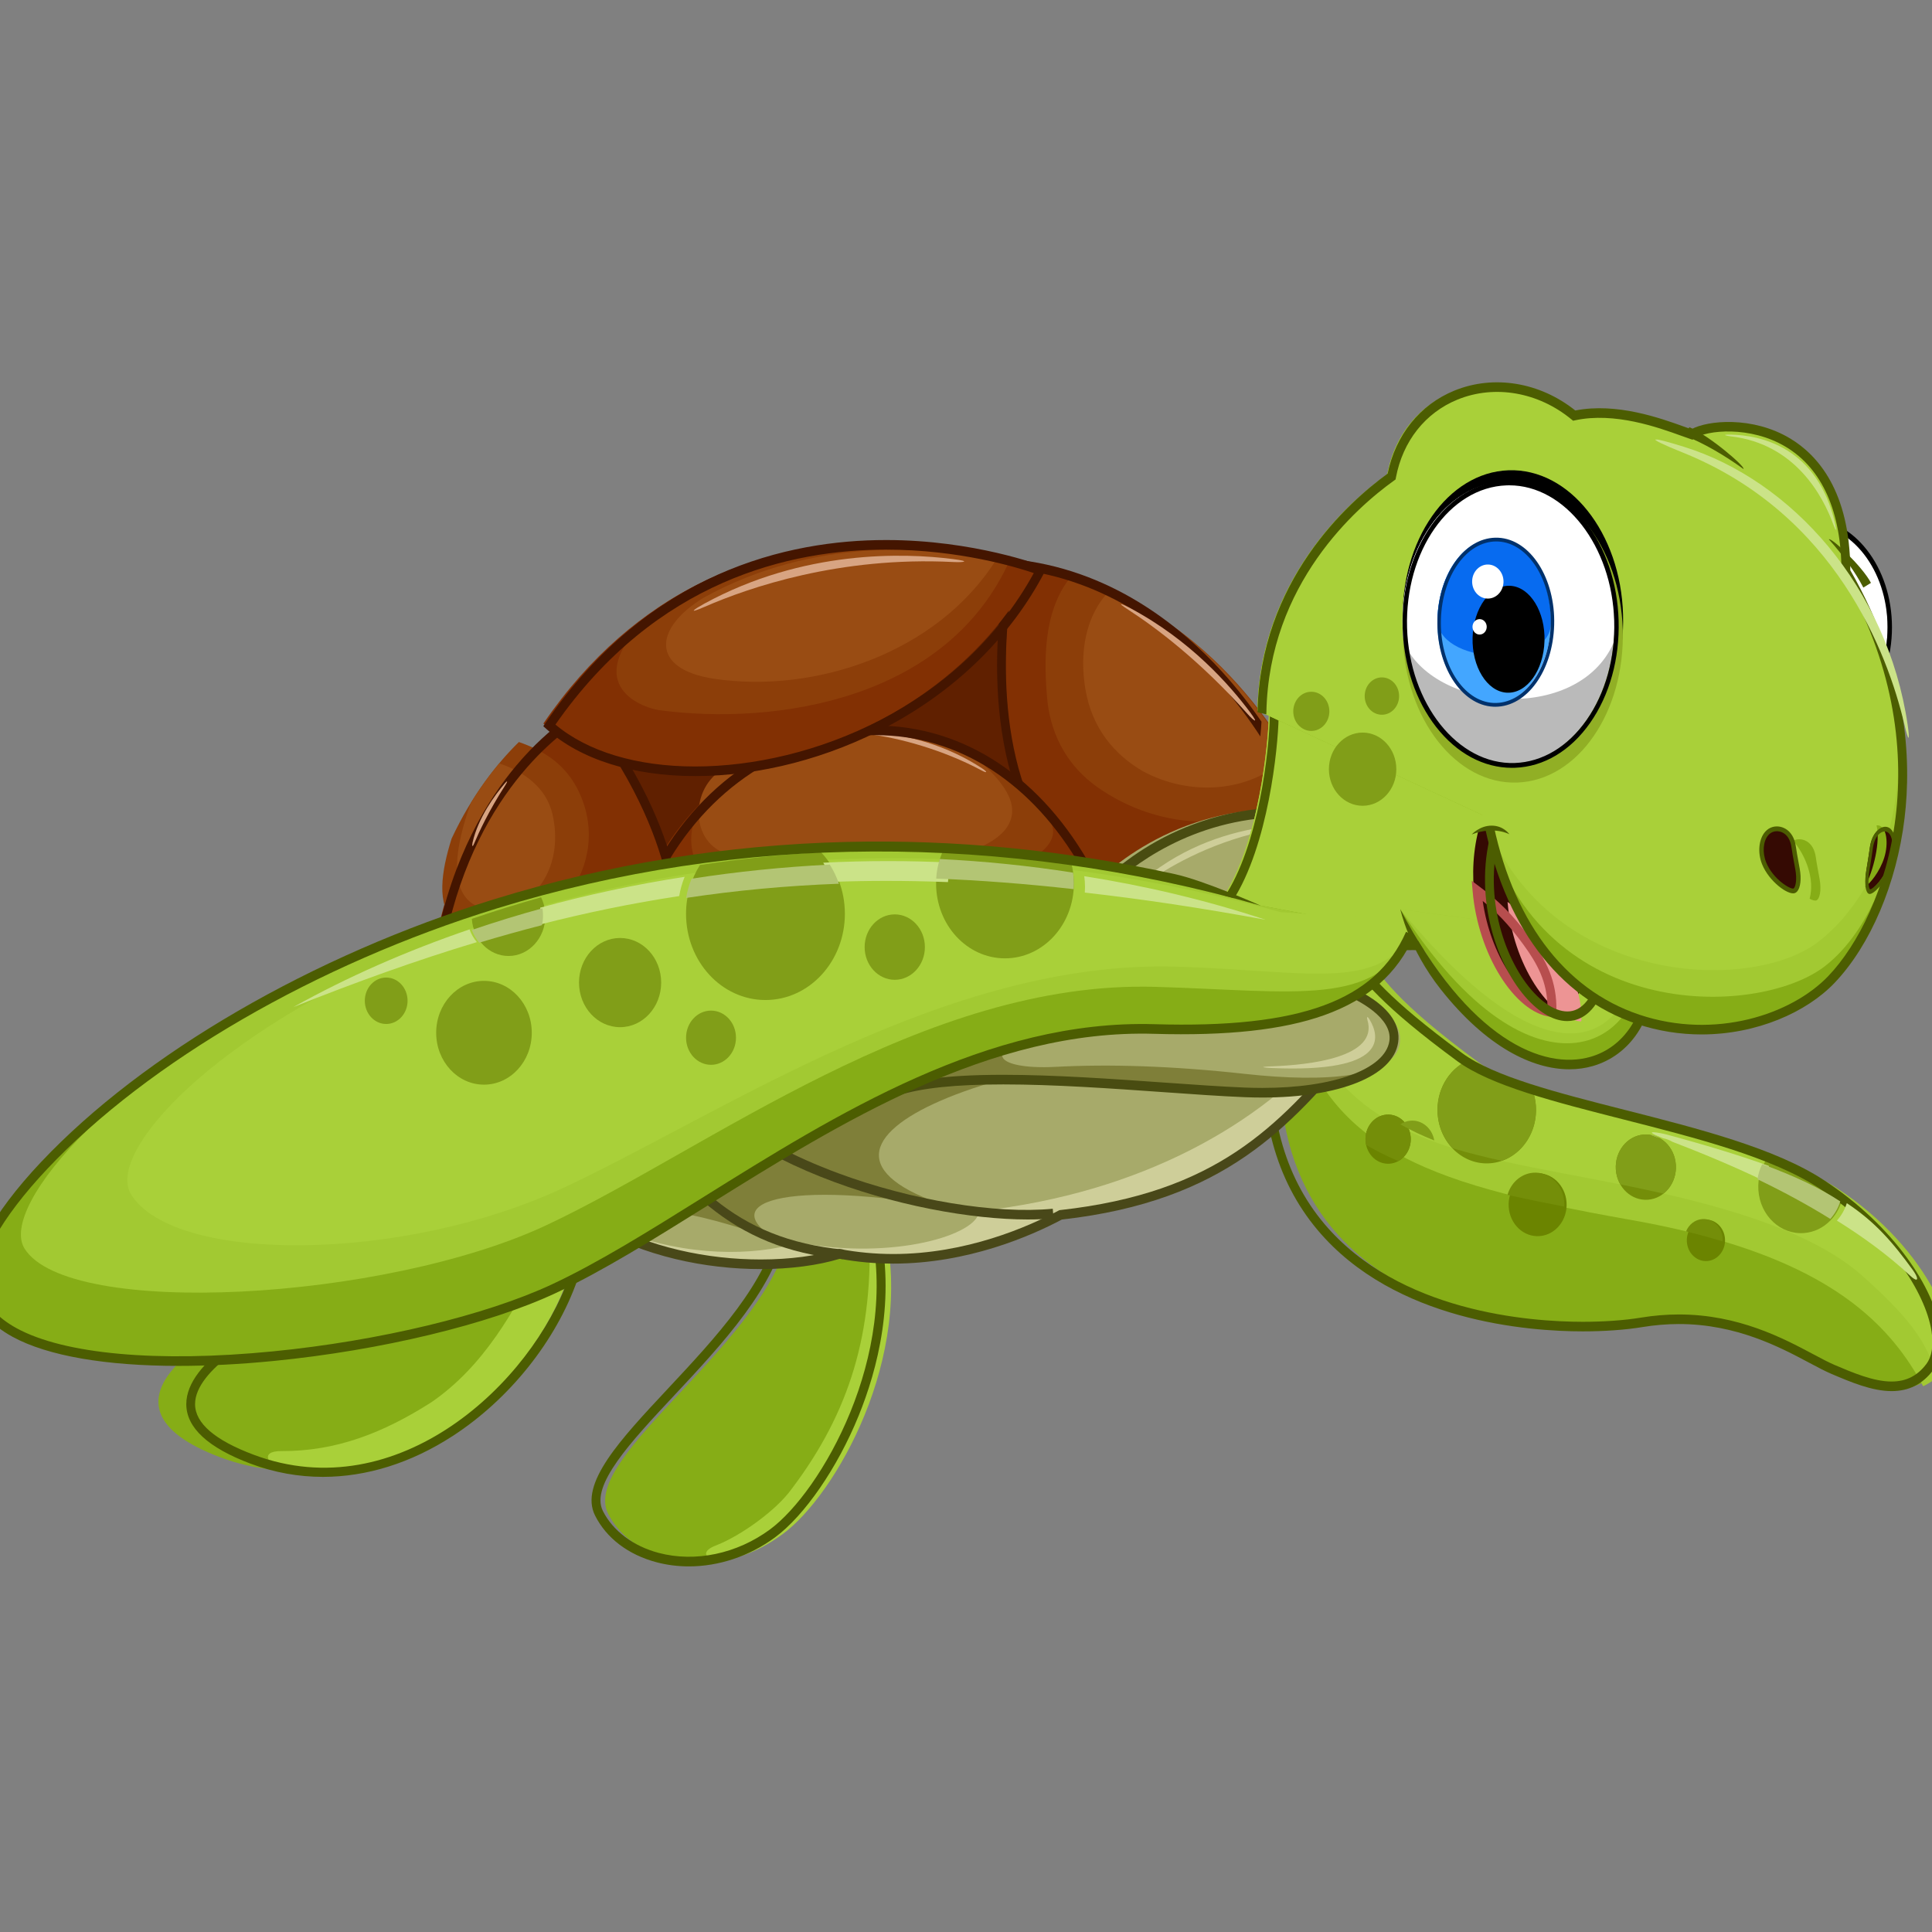 <svg width="100" height="100" version="1.1" viewBox="0 0 100 100" xmlns="http://www.w3.org/2000/svg">
 <rect x="0" y="0" width="100" height="100" fill="#808080" stroke="none"/>
 <defs>
  <clipPath id="clipPath468">
   <path d="m21316 11932c-9.1 0-1.9 80.4 11.3 169.7 264.4 1792 1515.1 3189.2 2917.1 3624.3 221.2 68.7 331.9 96.6 363.7 96.6 51.7 0-106.4-74.2-337.8-166.9-2007.7-804.3-2682.8-2637.2-2896.6-3533.9-33-138.7-50.5-189.8-57.7-189.8"/>
  </clipPath>
 </defs>
 <g transform="matrix(3.78 0 0 3.78 -.003 -1022.5)">
  <g transform="matrix(-.03 0 0 .03 13.647 275.3)">
   <g transform="matrix(.085 0 0 -.085 -1162.3 594.44)">
    <path d="m14803 5609.5c-1496.9 406.93-1900.9-557.2-1586.9-1365.5 0 0 1111.1 254.82 2706.9-112.03 0 0 376.8 1070.6-1120 1477.6" fill="#602000"/>
   </g>
   <g transform="matrix(.072 0 0 -.072 -1162.3 594.44)">
    <path d="m14443 5845.4c18.5-241.94 87.4-742.79 281.4-1043.2 332.2 83.5 657.6 145.95 975.6 189.49 599.7 699.88 322.1 1898.9 322.1 1898.9-816.7-77.51-1336.7-681.77-1579.1-1045.3" fill="#823003"/>
   </g>
   <g transform="matrix(.07 0 0 -.07 -1162.3 594.44)">
    <path d="m14608 5697.4c0.3-3.72 0.6-7.3 1-10.97 331.2-364.87 932-336.35 1347.3-35.73 172.2 124.58 286.9 311.48 315.6 545.08 26 268.57 28.4 588.45-143 808.25-1029.1-247.77-1520.9-1306.6-1520.9-1306.6" fill="#8c3e09"/>
   </g>
   <g transform="matrix(.069 0 0 -.069 -1162.3 594.44)">
    <path d="m14911 5934.3c262.8-253.57 664-267.44 966.8-103.01 189.4 110.66 335 284.58 378.7 537.54 43.6 248.58-2.6 497.14-156.9 652.82-638.6-261.32-1030.1-818.93-1188.6-1087.4" fill="#994c13"/>
   </g>
   <g transform="matrix(.072 0 0 -.072 -1162.3 594.44)">
    <path d="m16070 6934.8-23.6-2.28c-618.2-58.57-1065.1-419.46-1331.2-711.88-102.3-112.57-186-222.7-251.6-318.48 1.7-26.53 3.9-58.28 7.3-93.81 69.4 106.78 164.4 237.92 285.6 370.8 255.7 280.68 682.5 626.14 1270.3 690.06 31.3-156.95 177.8-1006.3-170.3-1630.4-50.2-90.15-108.5-171.93-175-244.98 29.2 4.27 58.3 8.4 87.2 12.05 50.4 61.79 95.5 128.9 136 201.34 394.9 708.38 173.5 1692.5 171.3 1702.3l-6 25.31" fill="#441500"/>
   </g>
   <g transform="matrix(.081 0 0 -.081 -1162.3 594.44)">
    <path d="m13864 4423.3c883.4 131.67 1702.3 100.7 2436.1-31.24-507 987.17-1801.1 1170.5-2436.1 31.24" fill="#823003"/>
   </g>
   <g transform="matrix(.08 0 0 -.08 -1162.3 594.44)">
    <path d="m16125 4939.4c-547.7 469.05-1352.8 474.24-1889.1-173.49-68.1-94.17-14.5-177.64 112.7-246.32 671.5 73.6 1303.5 55.24 1886.7-27.25 55.6 103.84 64.6 287.27-110.3 447.06" fill="#8c3e09"/>
   </g>
   <g transform="matrix(.08 0 0 -.08 -1162.3 594.44)">
    <path d="m16132 5011c-444.3 340.94-1034.5 393.03-1518.3 65.7-135.2-123.76-230.8-255.09-135.2-379.59 45.3-56.73 153.1-126.16 279.6-127.96 430.9 27.86 844.3 18.46 1237.4-20.48 249.4 0 304.3 312.79 136.5 462.33" fill="#994c13"/>
   </g>
   <g transform="matrix(.075 0 0 -.075 -1162.3 594.44)">
    <path d="m16270 5597.7c-220.8-1.31-481.9-81.66-686.3-216.9-32.6-21.48-29.5-30.04 3.3-12.37 237.4 127.72 510.3 200.52 682.9 220.41 30.3 3.5 27.7 9.04 0.1 8.86" fill="#d8a482"/>
   </g>
   <g transform="matrix(.081 0 0 -.081 -1162.3 594.44)">
    <path d="m15032 5224.5c-501.5 0-942.1-294.85-1225.1-814.22 21.3 3.38 42.4 6.52 63.4 9.47 274.5 479.51 690.4 750.72 1161.7 750.72 502.2 0 952.3-304.44 1205.5-780.7 21-3.64 41.9-7.44 62.8-11.34-257.6 514.76-734.5 846.07-1268.3 846.07" fill="#441500"/>
   </g>
   <g transform="matrix(.087 0 0 -.087 -1162.3 594.44)">
    <path d="m15530 4949.4c-295.2-379.97-400.9-702.29-438.4-870.61 436.7-76.71 841.1-192.07 1208.1-330.85-184.3 913.51-769.7 1201.5-769.7 1201.5" fill="#823003"/>
   </g>
   <g transform="matrix(.087 0 0 -.087 -1162.3 594.44)">
    <path d="m15866 4777.8c-122.5-42.4-232.5-107.5-303.5-238.43-99.5-188.98-73.3-380.24 17.5-525.43 217-52.13 424.7-113.54 622.6-181.94 97.6 89.83 70.5 266.57 16.4 438.91-108.3 231.35-239.8 395.61-353 506.89" fill="#8c3e09"/>
   </g>
   <g transform="matrix(.087 0 0 -.087 -1162.3 594.44)">
    <path d="m15969 4665.6c-126.8-41.94-246.3-125.06-279-265.1-58.1-249.16 67.1-455.61 241.4-493.43 171.1-36.4 368.6 47.17 186.1 551.71-48.6 79.24-99.1 147.84-148.5 206.82" fill="#994c13"/>
   </g>
   <g transform="matrix(.087 0 0 -.087 -1162.3 594.44)">
    <path d="m15516 4964.5-15.9 7.8-11.3-14.43c-299.9-386.13-406.1-711.21-443.4-881.53 15.6-2.49 31.2-5.27 46.7-8.15 36.9 163.42 139.5 475.74 420.3 842.2 92.2-53.16 570.5-362.83 736.7-1158.6 17.2-6.31 34.1-12.81 51.1-19.31-88.1 448.64-271.9 745.29-420.8 922.01-186.7 221.69-356.4 306.53-363.4 310.03" fill="#441500"/>
   </g>
   <g transform="matrix(.084 0 0 -.084 -1162.3 594.44)">
    <path d="m13626 5892.9c571.5-1085 2104.5-1355.6 2673.6-844.09-1018.7 1489.6-2673.6 844.09-2673.6 844.09" fill="#823003"/>
   </g>
   <g transform="matrix(.083 0 0 -.083 -1162.3 594.44)">
    <path d="m15867 5745c-760.3 511.06-1607 354.54-1936.1 263.57 342.9-766.69 1279.9-911.84 1929.5-825.24 146 26.41 439.2 178.62 6.6 561.67" fill="#8c3e09"/>
   </g>
   <g transform="matrix(.081 0 0 -.081 -1162.3 594.44)">
    <path d="m16000 5945c-622.8 344.1-1275.1 290.08-1647.8 213.06 330.8-524.16 1020.5-755.28 1590.3-669.67 357.7 53.74 340.7 284.09 57.5 456.61" fill="#994c13"/>
   </g>
   <g transform="matrix(.084 0 0 -.084 -1162.3 594.44)">
    <path d="m15475 4815.5c-632.7 0-1442.4 325.25-1840.4 1050.9 92.1 31.45 405.6 127.46 803.5 127.46 518.4 0 1248.7-165.6 1795.9-950.6-175.2-147.07-443.5-227.76-759-227.76zm-1036.9 1230.5c-481.7 0-843.7-138.98-847.3-140.36l-27-10.53 14.3-26.96c181.4-344.49 472.6-631.65 841.9-830.39 328.8-176.94 703.5-274.38 1055-274.38 337.6 0 624.3 90.65 807.4 255.24l17.6 15.78-13.6 19.82c-560.6 819.73-1314.5 991.78-1848.3 991.78" fill="#441500"/>
   </g>
   <g transform="matrix(.069 0 0 -.069 -1162.3 594.44)">
    <path d="m15232 5561.9c-710.8 105.24-1185.6-343.07-1038.7-704.82l2106.7 117.03s-367.4 484.06-1068 587.79" fill="#a7aa6a"/>
   </g>
   <g transform="matrix(.068 0 0 -.068 -1162.3 594.44)">
    <path d="m15028 5558.2c814.2-80.28 1272.5-565.65 1272.5-565.65-507.5 616.66-1272.5 565.65-1272.5 565.65" fill="#cece99"/>
   </g>
   <g transform="matrix(.069 0 0 -.069 -1162.3 594.44)">
    <path d="m14161 4872.2c-31.9 96.1-17.3 202.15 42.1 300.94 128.4 213.93 429.3 352.13 766.5 352.13 66.2 0 134.5-5.1 202.9-15.23 547.1-81 889.9-402.53 1003.6-525.85l-2015.1-111.99m1019.4 700.84c-71 10.54-142 15.83-210.8 15.83-362 0-674.5-145.98-815.6-380.98-74.7-124.42-88.6-259.83-39.2-381.4l8.1-20.04 2177.3 120.9-37 48.8c-15.3 20.09-381.5 493.07-1082.8 596.89" fill="#494c11"/>
   </g>
   <g transform="matrix(.064 0 0 -.064 -1162.3 594.44)">
    <path d="m15592 4998.5c-118.1-155.32-211.4-330.85-816.4-775.12-479.9-352.38-1906.1-468.39-2566.6-901.25-660.4-432.86-941.5-1065.1-765.5-1297.8 176-232.58 449.1-115.74 684.5-15.65 235.4 100.03 679.6 445.81 1357.5 334.03 677.9-111.73 2814.8-9.61 2645.8 2054.9 0 0-116.3 1156.5-539.3 600.86" fill="#86ad16"/>
   </g>
   <g transform="matrix(.063 0 0 -.063 -1162.3 594.44)">
    <path d="m15780 5058.9c-119.5-157.2-213.9-334.89-826.3-784.48-485.7-356.62-1929.1-474.19-2597.5-912.16-668.4-438.02-939.1-1104.5-774.7-1313.3 59.2-75.35 154.5-118.47 154.5-118.47 230.6 434.24 618.8 798.26 1427.5 1043.7 83.5 25.51 171.7 49.63 264.3 72.24 132.3 32.56 274.2 62.4 426.6 89.24 101.5 18 199.8 35.84 294.5 54.01 142.4 27.23 277.4 54.79 405.2 83.9 304 69.13 567.3 146.19 792.2 243.94 81.9 35.5 158.7 73.95 230.7 115.68 360.7 208.71 596.6 501.43 723.3 954.56 0 0-92.2 1033.4-520.3 471.09" fill="#a2c932"/>
   </g>
   <g transform="matrix(.063 0 0 -.063 -1162.3 594.44)">
    <path d="m15870 5087.6c-120.2-158.09-215.2-336.8-831-788.94-9.1-6.54-18.5-13.13-28.3-19.78-113.2-75.72-270.1-140.55-453.1-200.51-646.5-211.68-1616.7-360.1-2130.9-697.07-672.2-440.51-977.6-1148.1-779.1-1320.8 83.4 169.71 110.9 296.9 525.2 666.67 325.9 290.92 871 468.4 1447.4 599.66 103.8 23.59 208.5 45.77 313.3 66.78 294 58.9 570.6 106.23 825.6 162.73 124.7 27.38 244.2 57.22 357.6 91.53 79.9 24.09 156.9 50.47 230.7 79.92 86.7 34.53 168.8 73.2 246.7 117.35 270.4 153.79 487.3 374.63 638.2 719.09 0 0 68.2 1088.8-362.3 523.33" fill="#a9d039"/>
   </g>
   <g transform="matrix(.05 0 0 -.05 -1162.3 594.44)">
    <path d="m15604 4246.2c-29.6-19.36-58.6-39.01-87-59.01 27.5-189.82 172.3-341.26 356.4-356.13 214.8-17.41 402.2 157.68 418.2 391.01 8 116.76-28.3 225.88-93.5 308.27-223.3-81.68-426.4-174.31-594.1-284.14" fill="#819e18"/>
   </g>
   <g transform="matrix(.052 0 0 -.052 -1162.3 594.44)">
    <path d="m16138 3801.3c-92.4 7.41-172.9-67.91-179.8-168.15-6.9-100.37 62.5-187.74 154.8-195.22 92.4-7.48 173 67.77 179.8 168.14 6.9 100.31-62.4 187.68-154.8 195.23" fill="#6b8400"/>
   </g>
   <g transform="matrix(.052 0 0 -.052 -1162.3 594.44)">
    <path d="m16159 3806.1c-92.5 7.48-173.1-68.06-180.1-168.5-0.5-9.17-0.5-18.15 0.2-27.18 101.4 30.96 208.4 60.23 320.9 87.68-24.3 59.43-77.1 102.74-141 108" fill="#748e09"/>
   </g>
   <g transform="matrix(.057 0 0 -.057 -1162.3 594.44)">
    <path d="m16076 3838.9c-127.9 10.38-239.3-93.8-248.9-232.66-9.5-138.8 86.4-259.76 214.3-270.14 127.9-10.32 239.3 93.8 248.9 232.66 9.5 138.86-86.5 259.82-214.3 270.14" fill="#6b8400"/>
   </g>
   <g transform="matrix(.057 0 0 -.057 -1162.3 594.44)">
    <path d="m16095 3843.4c-128.2 10.45-239.6-93.85-249-232.81-1-12.95-1-25.64 0-38.21 159.4 30.49 310.6 61.36 453.7 93.97-27.2 96.15-106.5 168.96-204.7 177.05" fill="#748e09"/>
   </g>
   <g transform="matrix(.054 0 0 -.054 -1162.3 594.44)">
    <path d="m16055 4379.6c-140.1 11.34-262.1-102.8-272.5-254.87s94.6-284.52 234.6-295.87c140.1-11.34 262.1 102.73 272.6 254.87 10.4 152-94.7 284.52-234.7 295.87" fill="#748e09"/>
   </g>
   <g transform="matrix(.054 0 0 -.054 -1162.3 594.44)">
    <path d="m16055 4379.4c-140.1 11.41-262-102.73-272.4-254.73-6.8-99.08 35.3-189.68 104.2-244.05 121.1 27.51 243.2 53.39 365.4 77.9 20.9 36.56 34.3 79.19 37.4 125.15 10.7 152-94.6 284.45-234.6 295.73" fill="#819e18"/>
   </g>
   <g transform="matrix(.059 0 0 -.059 -1162.3 594.44)">
    <path d="m16060 4578.7-505.4-224.58c-14.4-38.5-23.5-80.3-26.5-124.12-15.7-227.98 141.8-426.55 351.6-443.53 210-16.98 392.7 154.02 408.4 382 12.3 180.27-83.6 342.19-228.1 410.23" fill="#748e09"/>
   </g>
   <g transform="matrix(.059 0 0 -.059 -1162.3 594.44)">
    <path d="m16060 4578.3-0.6 0.48-484.1-215.01-21.2-9.5c-14.5-38.57-23.6-80.3-26.7-124.25-13.3-194.56 99.5-367.83 263.5-424.76 133.4 29.3 261.2 61.23 382.6 97.94 64.2 67.92 106.8 160.6 114 265.41 12.3 179.73-83.2 341.65-227.5 409.69" fill="#819e18"/>
   </g>
   <g transform="matrix(.061 0 0 -.061 -1162.3 594.44)">
    <path d="m16137 4026c-93.4 7.56-174.6-68.45-181.6-169.78s63.1-189.6 156.4-197.15c93.3-7.56 174.6 68.51 181.5 169.78 7 101.34-63 189.6-156.3 197.15" fill="#6b8400"/>
   </g>
   <g transform="matrix(.061 0 0 -.061 -1162.3 594.44)">
    <path d="m16137 4026c-93.4 7.55-174.5-68.51-181.5-169.79-5.3-76.23 33.2-145.32 92.3-177.92 85.6 37.13 166 77.34 241.2 120.98 2.2 9.53 3.6 19.47 4.3 29.52 7 101.28-62.9 189.65-156.3 197.21" fill="#748e09"/>
   </g>
   <g transform="matrix(.06 0 0 -.06 -1162.3 594.44)">
    <path d="m16042 3896.7c90.5 36.1 176.4 76.52 257.9 122.67-22.7 15.77-49.2 25.58-77.9 27.92-87.5 7.01-164.5-58.88-180-150.59" fill="#819e18"/>
   </g>
   <g transform="matrix(.064 0 0 -.064 -1162.3 594.44)">
    <path d="m15824 3059.2c-531.9-631.11-1466.7-699.24-1844-699.24h-0.1c-151 0-298.3 10.55-415 29.82-90.6 14.9-181.6 22.47-270.7 22.47-424.9 0-745.3-170.55-957.3-283.4-59.1-31.41-110.1-58.63-153.3-77.01l-1.9-0.78c-129.2-54.88-275.7-117.15-403.7-117.15-103.2 0-184 40.41-246.9 123.56-40.8 53.83-53.8 135.54-37.9 236.19 43.3 274.12 307.4 695.09 799.6 1017.7 339.5 222.49 879.5 359.91 1401.9 492.86 484.8 123.39 942.7 239.89 1180.4 414.41 544.2 399.66 679.5 584.45 788.3 732.91 13.3 18.17 26.2 35.78 39.4 53.06 70.4 92.53 134.1 139.46 189.5 139.46 183.6 0 276.7-523.72 296.9-724.8 45.9-560.44-77-1018-365.2-1360m68.3 2153.4c-76.1 0-154-53.78-238.2-164.31-13.4-17.67-26.5-35.55-40.1-54.11-106.1-144.81-238.1-324.96-774.3-718.78-228-167.45-680.5-282.62-1159.4-404.47-527.1-134.1-1072.2-272.85-1420-500.92-509.4-333.75-783.5-775.21-829.3-1064.7-19.1-120.86-1.4-221.61 51.4-291.29 75.6-99.99 172.3-148.57 295.6-148.57 139.9 0 292.3 64.76 426.7 121.9l1.8 0.78c45.7 19.37 97.9 47.15 158.2 79.22 206.7 110.09 519.2 276.5 929.5 276.5 85.9 0 173.8-7.35 261.2-21.76 119.8-19.76 270.5-30.58 424.5-30.58h0.1c385.7 0 1341.7 70.33 1890.5 721.49 300.7 356.82 429.1 832.01 381.5 1413-8.1 80.49-86.9 786.58-359.7 786.58" fill="#4c5d01"/>
   </g>
   <g transform="matrix(.083 0 0 -.083 -1162.3 594.44)">
    <path d="m15135 2342.4h-504.5c-168.1-717.22 271.8-1477.6 558.6-1688.8 354.3-260.83 810.7-168.54 950.8 110.84 160.2 319.25-902.8 952.01-1004.9 1577.9" fill="#86ad16"/>
   </g>
   <g transform="matrix(.08 0 0 -.08 -1162.3 594.44)">
    <path d="m16126 613.46c-138.7 54.747-340.4 198.43-428.6 321.6-328.8 435.15-469.5 889.53-441.3 1493.5h-87.3c-174.3-743.6 281.7-1532 579.1-1750.9 324-238.57 552.5-127.36 378.1-64.231" fill="#a9d039"/>
   </g>
   <g transform="matrix(.083 0 0 -.083 -1162.3 594.44)">
    <path d="m15812 1451c-260.3 278.3-555.4 593.69-605.9 903.4l-48.1-9.22c53.3-326.4 354.2-648.07 619.8-931.91 237.3-253.63 461.4-493.21 390.9-633.72-55.1-109.74-167.1-193.91-307.5-230.87-201-53.012-429.6-4.782-611.3 128.95-280 206.12-715.8 959.87-550.3 1665.6l-47.3 13.06c-96.4-411.39 6.8-800.57 110.4-1054.7 116.5-285.81 297-547.97 459.9-667.87 141.2-103.93 309.2-159.12 473.2-159.12 60 0 119.5 7.385 176.9 22.496 156 41.146 276.3 132.44 338.9 257.08 88 175.6-138 417.1-399.6 696.76" fill="#4c5d01"/>
   </g>
   <g transform="matrix(.086 0 0 -.086 -1162.3 594.44)">
    <path d="m15628 3033.6c36.4 66.72-1114.1 269.93-1114.1 269.93l-129.9-79.33c-278.1 47.74-774.9 106.92-1385.1 66.47-951.9-63.09-1364.4-44.97-1364.4-44.97 365.2-428.69 693.8-820.48 1566.7-917.23 220-117.42 668.9-302.95 1175.8-207.41 474.5-148.26 1622.9-51.85 1922.7 947.34l-672.9-37.02c0.4 0.65 0.8 1.6 1.2 2.22" fill="#cece99"/>
   </g>
   <g transform="matrix(.086 0 0 -.086 -1162.3 594.44)">
    <path d="m15628 3033.6c36.4 66.72-1114.1 269.93-1114.1 269.93l-129.9-79.33c-278.1 47.74-774.9 106.92-1385.1 66.47-951.9-63.09-1258.9-47.11-1258.9-47.11 365.1-428.69 995.4-803.07 1868.1-899.85 4.2-125.2 452.5-262.64 959.4-167.09 474.4-148.3 1432.2 4.57 1732.2 891.78l-672.9-37.02c0.4 0.65 0.8 1.6 1.2 2.22" fill="#a7aa6a"/>
   </g>
   <g transform="matrix(.086 0 0 -.086 -1162.3 594.44)">
    <path d="m15628 3033.6c36.4 66.72-1114.1 269.93-1114.1 269.93l-129.9-79.33c-278.1 47.74-774.9 106.92-1385.1 66.47-951.9-63.09-1039.8-46.16-1039.8-46.16 1574.9-27.06 2873.8-559.62 1768.5-889.51 914.3 167.58 1323.5 33.03 914.3-185.67 331.2 139.33 928.7 281.71 844.7 92.83 334.5 137.07 653.9 405.3 813.1 806.24l-672.9-37.02c0.4 0.65 0.8 1.6 1.2 2.22" fill="#7f7f39"/>
   </g>
   <g transform="matrix(.086 0 0 -.086 -1162.3 594.44)">
    <path d="m14766 2087c-152.8 0-298.7 19.27-410.9 54.33l-5.2 1.65-5.3-0.99c-91.5-17.26-186.2-26.02-281.3-26.02-387.4 0-716.2 144.56-877.8 230.75l-3.8 2.01-4.2 0.5c-832.7 92.27-1155.9 446.94-1510.9 862.97 27.7-0.49 65.9-0.95 115.3-0.95 218.3 0 602.4 8.27 1192.8 47.39 133.8 8.88 270 13.4 404.9 13.4 420.9 0 761.1-43.24 972.3-79.49l8.1-1.39 129.6 79.16c476.4-84.38 998.7-195.19 1079.7-243.94l-15.2-28.9 679.9 37.41c-229-698-905-947.89-1468-947.89zm268 1130.5c-271.3 56.19-542.3 104.15-545 104.61l-8.1 1.43-129.7-79.16c-213.5 36.21-553 78.71-971.6 78.71-135.8 0-273-4.56-407.8-13.52-589.2-39.01-972.2-47.27-1189.9-47.27-113.6 0-168.8 2.39-169.3 2.39l-56.8 2.5 45.5-53.39c357.9-420.18 696-817.06 1567.2-914.84 166.6-88.33 500.9-233.95 894.8-233.95 96 0 191.5 8.67 284 25.72 115.6-35.3 264-54.7 418.7-54.7 588.9 0 1298.5 267.53 1523.7 1018.4l10.6 35.22-685.5-37.73c-14.7 22.44-79.7 61.86-580.8 165.6" fill="#494819"/>
   </g>
   <g transform="matrix(.081 0 0 -.081 -1162.3 594.44)">
    <path d="m15241 2701.6c-411.5-152.45-885.7-230.89-1208.2-199.9l-4.4-54.1c44.3-4.25 92.9-6.39 145.2-6.39 629.2 0 1784.4 310.9 2126.8 1005l-44.1 25.69c-153.4-311.12-514-584.68-1015.3-770.31" fill="#494819"/>
   </g>
   <g transform="matrix(.082 0 0 -.082 -1162.3 594.44)">
    <path d="m15026 2243.7 4.3-53.21c629 60.01 923 412.92 1269.7 905.02l-39.1 32.42c-349.6-496.32-624.5-825.95-1234.9-884.23" fill="#494819"/>
   </g>
   <g transform="matrix(.074 0 0 -.074 -1162.3 594.44)">
    <path d="m14618 3944.4c-915.1-14.7-1054.5 149.09-1054.5 149.09s-354.5-123.41-322.7-330.69c31.8-207.27 411.5-331.59 918.1-310.88 603.9 24.68 1681.8 157.93 2140.9 9.88 0 0-766.7 497.3-1681.8 482.6" fill="#7f7f39"/>
   </g>
   <g transform="matrix(.072 0 0 -.072 -1162.3 594.44)">
    <path d="m15701 3968.4c-215.2 50.29-452.7 82.96-700.8 78.99-939-15.08-1082 152.99-1082 152.99s-363.8-126.64-331.2-339.33c32.7-212.68 461.9-248.97 979.4-191.97 467.6 51.47 864.8 62.74 1203.2 44.81 391.1-20.62 530.5 114.55-68.6 254.51" fill="#a7aa6a"/>
   </g>
   <g transform="matrix(.075 0 0 -.075 -1162.3 594.44)">
    <path d="m15456 3517c-310.1 0-663.2-24.98-974.8-47-181.1-12.82-352.1-24.89-494.9-30.74-35.6-1.41-71.2-2.17-105.8-2.17-436.6 0-747.5 114.47-773.6 284.9-21.6 140.35 188 251.29 286.7 288.95 53.5-41.34 272.7-156.23 1047.6-143.69 13 0.23 26 0.33 39 0.33 621.2 0 1172.8-239.55 1439.2-377.69-124.2 18.2-277.7 27.11-463.4 27.11zm-1015.6 408.75c-866.5-14.09-1020.7 137.05-1021.6 137.9l-11.6 13.72-16.4-5.7c-15.2-5.28-372-132.24-337.1-359.3 31.1-202.77 355.6-333.79 826.8-333.79 35.2 0 71.5 0.76 107.8 2.22 143.5 5.85 314.9 18.01 496.4 30.83 310.8 21.97 663 46.86 971.3 46.86 290.3 0 499.1-21.82 638.4-66.75l205.7-66.34-184.2 119.52c-7.5 4.9-774.7 495.4-1675.5 480.83" fill="#494c11"/>
   </g>
   <g transform="matrix(.097 0 0 -.097 -1162.3 594.44)">
    <path d="m15489 1581.3c-346.7 132.21-775.7 236.54-1095.1 430.44l-285.6-231.25c193.9-554.14 858.4-1111.2 1525.1-861.69 666.8 249.45 8.5 604.14-144.4 662.5" fill="#86ad16"/>
   </g>
   <g transform="matrix(.092 0 0 -.092 -1162.3 594.44)">
    <path d="m16180 1000.4c-266.7-1.528-502.3 88.65-742.9 242.66-256.7 176.53-412.1 450.42-547.7 725.61l-131.2-106.19c186-531.58 786-1065.7 1422.1-949.39 57.6 10.512 120.1 87.997-0.3 87.307" fill="#a9d039"/>
   </g>
   <g transform="matrix(.094 0 0 -.094 -1162.3 594.44)">
    <path d="m15838 1638.1c-108.5 41.38-222.3 79.26-342.9 119.41-269.4 89.68-548.1 182.38-773 318.93l-20.8-40.45c228.9-138.98 509.7-232.43 781.4-322.82 120-40 233.5-77.72 341.2-118.77 115.7-44.15 433.3-218.02 432.9-387.74-0.3-92.29-96.2-174.95-285.2-245.66-699.5-261.72-1349.8 346.54-1531.8 867.06l-40-16.43c103.9-296.9 330.8-580.99 607.2-760.09 202.3-131.06 417.5-197.77 629.1-197.77 118.6 0 236.1 21.029 349.4 63.422 208 77.801 313.6 175.18 313.9 289.36 0.6 212-363.8 394.35-461.4 431.55" fill="#4c5d01"/>
   </g>
   <g transform="matrix(.065 0 0 -.065 -1162.3 594.44)">
    <path d="m15062 8233.5-1908.4-1325c-266.6-1252 572.8-2308.4 1128.4-2082.8 423.5 171.96 633.4 159.2 948.9 146.49 98.2-3.96 206.8-7.98 335.4-6.35 540.7 6.84 734.2 325.61 734.2 325.61-266.3 390.24-327.7 1119.8-330.9 1291.4-15.6 816.89-524.1 1376.1-907.6 1650.6" fill="#a1c12f"/>
   </g>
   <g transform="matrix(.065 0 0 -.065 -1162.3 594.44)">
    <path d="m15062 8233.5-1908.4-1325c-266.6-1252 572.8-2308.4 1128.4-2082.8 423.5 171.96 633.4 159.2 948.9 146.49 98.2-3.96 206.8-7.98 335.4-6.35 540.7 6.84 734.2 325.61 734.2 325.61-266.3 390.24-327.7 1119.8-330.9 1291.4-15.6 816.89-524.1 1376.1-907.6 1650.6" fill="#a9d039"/>
   </g>
   <g transform="matrix(.065 0 0 -.065 -1162.3 594.44)">
    <path d="m15963 6568.3c-17.6 929.71-648.8 1480.5-919.4 1674.2l-34-56.15c262.4-187.82 874.4-721.62 891.5-1619.4 4.1-213.64 72.3-899.55 322.6-1287-50.4-65.16-253.4-286.45-694.4-292.03-136.2-1.68-251.7 2.98-353.4 7.15-301.3 12.3-519.1 21.13-938.3-149.07-180.7-73.4-402.8-2.66-609.3 194.09-359.4 342.19-645.8 1045.4-475.5 1844.8l-60.4 15.12c-175.9-826.48 121.8-1555.1 495-1910.5 164.7-156.88 340.6-239.16 502.7-239.16 58.5 0.05 115.3 10.77 169.2 32.66 407.6 165.49 609.2 157.26 914.3 144.85 102.4-4.22 218.5-8.88 356.4-7.15 549.7 6.93 749.8 326.38 758.1 340.03l11.9 19.55-12.9 18.91c-251.9 369.11-320.1 1057.1-324.1 1269" fill="#4c5d01"/>
   </g>
   <g transform="matrix(.069 0 0 -.069 -1162.3 594.44)">
    <path d="m15285 4947.4c150.6-123.48 295.8-156.03 324.4-161.4 282.6 74.87 513.6 210.36 690.3 404.61-342.3-48.66-693-118.4-1051.1-211.68 11.9-10.78 24-21.41 36.4-31.53" fill="#91af25"/>
   </g>
   <g transform="matrix(.1 0 0 -.1 -1162.3 594.44)">
    <path d="m10421 3410.9-685.01-130c148.5-337.1 526.71-453.11 1167.6-434.26 1059.6 31.22 2004.4-840.81 2740.1-1185.2 735.7-344.4 2517.4-527.62 2632.2 0 114.7 527.59-2385 2736.2-5854.9 1749.4" fill="#86ad16"/>
   </g>
   <g transform="matrix(.1 0 0 -.1 -1162.3 594.44)">
    <path d="m10421 3411-685.04-130.01c148.49-337.1 519.94-260.71 1160.8-241.83 1059.7 31.22 2046.7-744.12 2782.4-1088.5s2181.5-426.51 2380.7-105.91c240 386.32-2169 2553-5638.9 1566.3" fill="#a2c932"/>
   </g>
   <g transform="matrix(.097 0 0 -.097 -1162.3 594.44)">
    <path d="m10646 3484.6-645.1-43.66c151.7-344.34 481.1-232.02 1135.9-212.73 1082.4 31.89 2131.5-688.54 2883-1040.4 751.5-351.8 1831.7-359.12 2035.1-31.6 245.2 394.62-2061.9 2250.5-5408.9 1328.4" fill="#a9d039"/>
   </g>
   <g transform="matrix(.073 0 0 -.073 -1162.3 594.44)">
    <path d="m15465 4970.8c-17.2-50.42-26.4-104.89-26.4-161.57 0-258.49 192.8-467.71 430.8-467.71 237.8 0 430.7 209.22 430.7 467.71 0 85.96-21.4 166.55-58.7 235.8-253.4-12.67-512.3-36.96-776.4-74.23" fill="#819e18"/>
   </g>
   <g transform="matrix(.08 0 0 -.08 -1162.3 594.44)">
    <path d="m15530 4566.6c-83.8-89.09-135.7-213.3-135.7-350.79 0-271.71 202.9-491.97 453.1-491.97s453.1 220.26 453.1 491.97c0 103.44-29.5 199.51-79.6 278.64-223.2 33.88-453.7 58.61-690.9 72.15" fill="#819e18"/>
   </g>
   <g transform="matrix(.075 0 0 -.075 -1162.3 594.44)">
    <path d="m16117 4493.3c-101.3 0-183.4-89.17-183.4-199.08 0-109.92 82.1-199.08 183.4-199.08 101.2 0 183.3 89.16 183.3 199.08 0 109.91-82.1 199.08-183.3 199.08" fill="#819e18"/>
   </g>
   <g transform="matrix(.083 0 0 -.083 -1162.3 594.44)">
    <path d="m16074 3930.4c-124.7 0-225.9-109.78-225.9-245.22 0-135.48 101.2-245.3 225.9-245.3 124.8 0 225.9 109.82 225.9 245.3 0 135.44-101.1 245.22-225.9 245.22" fill="#819e18"/>
   </g>
   <g transform="matrix(.08 0 0 -.08 -1162.3 594.44)">
    <path d="m16158 3663.4c-78.7 0-142.4-69.23-142.4-154.6 0-85.42 63.7-154.65 142.4-154.65s142.4 69.23 142.4 154.65c0 85.37-63.7 154.6-142.4 154.6" fill="#819e18"/>
   </g>
   <g transform="matrix(.087 0 0 -.087 -1162.3 594.44)">
    <path d="m16049 3524.7c-138.5 0-250.7-121.93-250.7-272.25 0-150.4 112.2-272.29 250.7-272.29 138.6 0 250.8 121.89 250.8 272.29 0 150.32-112.2 272.25-250.8 272.25" fill="#819e18"/>
   </g>
   <g transform="matrix(.086 0 0 -.086 -1162.3 594.44)">
    <path d="m15910 3909.8c0-117.11 87.4-212.06 195.3-212.06 103.3 0 187.8 86.95 194.8 197.04-119 40.87-241.5 79.16-367.4 114.32-14.6-29.71-22.7-63.39-22.7-99.3" fill="#819e18"/>
   </g>
   <g transform="matrix(.089 0 0 -.089 -1162.3 594.44)">
    <path d="m16190 3462.5c-60.6 0-109.7-53.27-109.7-119.02 0-65.74 49.1-119.09 109.7-119.09 60.5 0 109.6 53.35 109.6 119.09 0 65.75-49.1 119.02-109.6 119.02" fill="#819e18"/>
   </g>
   <g transform="matrix(.1 0 0 -.1 -1162.3 594.44)">
    <path d="m15984 2239.8c-467.3 495.17-1239.8 943.32-2066.6 1198.9-519.5 160.59-1061.4 248.74-1610.4 262-495.6 12-997.8-37.39-1498-147.02-133.9-29.31-390.7-143.44-390.7-143.44 1173.1 333.62 2379.3 328.83 3488-13.85 820.6-253.59 1586.7-697.74 2049.4-1188 212.7-225.38 324.9-427.95 300.2-541.83-16.1-73.91-70-136.41-160.2-185.66-217.6-118.81-644-157.25-1169.8-105.52-484.3 47.65-972.7 165.08-1274.5 306.35-211.8 99.14-442.5 243.21-686.8 395.71-610.8 381.39-1303.3 813.63-2061.9 791.27-666.3-19.66-1009.9 106.51-1148.7 421.72l-36.53-18.95c75.79-172.14 210.25-290.55 411.05-361.98 187.8-66.86 441.5-94.61 775.3-84.76 747.4 22.18 1434.4-406.94 2040.6-785.43 245.3-153.14 477-297.81 691-397.98 305.5-143 798.5-261.66 1286.9-309.75 153.5-15.09 298.8-22.53 433.4-22.53 332.4 0 598.6 45.42 758.2 132.55 101.4 55.38 162.4 127.66 181.4 214.86 28.5 130.96-85 343.59-311.3 583.4" fill="#4c5d01"/>
   </g>
   <g transform="matrix(.091 0 0 -.091 -1162.3 594.44)">
    <path d="m16300 3238.2c-316.6 126.53-620.3 235.67-920.8 325.89 15.7 18.41 28.3 40 36.9 63.77 315.6-107.62 612.7-238.5 883.9-389.66m-1235.6 413.71c-231.7 59.46-463.5 107.38-700 143.08-5.7 33.75-14.9 66.14-27.3 96.67 247.7-38.46 490.2-90.46 724.7-154.89-1.9-11.69-2.9-23.73-2.9-36.04 0-16.82 1.9-33.21 5.5-48.82m-3641.6 24.23c296.9 98.03 601.9 170.27 909.9 218.66-2.4-17.7-3.7-35.81-3.7-54.18 0-9.48 0.3-18.88 1-28.16-285.2-31.96-586.3-77.21-907.2-136.32m1593.5 189.03c-2 33.99-8.3 66.73-18.1 97.64 106.1 5.19 212.3 7.76 318.1 7.76 109 0 217.7-2.72 325.8-8.05-18.8-29.6-34.3-61.88-45.9-96.19-89.2 3.27-179.5 4.9-271.2 4.9-101.1 0-204-1.99-308.7-6.06" fill="#cbe388"/>
   </g>
   <g transform="matrix(.073 0 0 -.073 -1162.3 594.44)">
    <path d="m15440 4774.2c-0.8 11.62-1.2 23.39-1.2 35.26 0 23 1.6 45.68 4.6 67.85 276.6 43.47 555 71.54 833.4 85.16 12.3-38.7 20.2-79.71 22.7-122.27-274.7-10.61-560.1-32.44-859.5-66" fill="#b3c574"/>
   </g>
   <g transform="matrix(.08 0 0 -.08 -1162.3 594.44)">
    <path d="m16300 4306.3c-282.7 42.62-571.3 69.9-871.7 80.96 13.2 38.93 30.8 75.56 52.1 109.16 266.2-13.13 529.9-40.26 788.6-80.41 14.1-34.65 24.6-71.41 31-109.71" fill="#b3c574"/>
   </g>
   <g transform="matrix(.086 0 0 -.086 -1162.3 594.44)">
    <path d="m16261 3768.4c-111.3 33.42-221.9 64.39-332.8 92.85-3.9 16.5-5.9 33.83-5.9 51.61 0 13.02 1.1 25.75 3.1 38.11 127.2-34.94 252.3-73.42 374.6-115.14-9-25.14-22.3-47.97-39-67.43" fill="#b3c574"/>
   </g>
   <g transform="matrix(.051 0 0 -.051 -1162.3 594.44)">
    <path d="m15558 10142c-410.1 0-742.5-427.2-742.5-954.2 0-526.99 332.4-954.24 742.5-954.24s742.5 427.25 742.5 954.24c0 527-332.4 954.2-742.5 954.2" fill="#fff"/>
   </g>
   <g transform="matrix(.051 0 0 -.051 -1162.3 594.44)">
    <path d="m15538 8248.8c-397.9 0-721.7 416.07-721.7 927.51s323.8 927.51 721.7 927.51c398 0 721.8-416.07 721.8-927.51s-323.8-927.51-721.8-927.51m0 1906.1c-419.8 0-761.4-439.02-761.4-978.61 0-539.61 341.6-978.61 761.4-978.61 419.9 0 761.5 439 761.5 978.61 0 539.59-341.6 978.61-761.5 978.61"/>
   </g>
   <g transform="matrix(.06 0 0 -.06 -1162.3 594.44)">
    <path d="m16300 5655.2-1894.4-499.6c-3-799.28 1024.8-1159.7 1894.4 499.6" fill="#86ad16"/>
   </g>
   <g transform="matrix(.06 0 0 -.06 -1162.3 594.44)">
    <path d="m16300 5655.2-1827.6-245.88c-100.3-781.83 801.9-1351.6 1827.6 245.88" fill="#a2c932"/>
   </g>
   <g transform="matrix(.06 0 0 -.06 -1162.3 594.44)">
    <path d="m16300 5655.2-1827.6-245.88c58.1-741.66 641.3-1196.8 1827.6 245.88" fill="#a9d039"/>
   </g>
   <g transform="matrix(.06 0 0 -.06 -1162.3 594.44)">
    <path d="m14853 4533c-252.6 73.14-415.1 317.49-414.1 622.51l-66.8 0.23c-1.3-338.98 180.7-611.03 463.7-692.89 55.3-16.04 115.1-24.71 178.6-24.71 279.3 0.06 629.2 167.06 977.9 607.63 245.2 309.65 307.7 609.45 307.7 609.45-517-986.54-1086.4-1226.6-1447-1122.2" fill="#4c5d01"/>
   </g>
   <g transform="matrix(.058 0 0 -.058 -1162.3 594.44)">
    <path d="m15388 5366.2c63.9-241.73 181.7-332.47 311.7-316.47 248.6 30.41 541.1 451.84 583.9 956.64 15.9 187.13-2.6 385.65-70.3 580.25l-825.3-1220.4" fill="#350a03"/>
   </g>
   <g transform="matrix(.057 0 0 -.057 -1162.3 594.44)">
    <path d="m15908 5612.6c-122-166.74-204.8-323.53-199.4-552.06 0.1-3.13 4.3-4.05 6.4-5.9 248.9 30.44 541.7 452.29 584.5 957.58-151.5-114.02-255.8-213.92-391.5-399.62" fill="#ed9494"/>
   </g>
   <g transform="matrix(.058 0 0 -.058 -1162.3 594.44)">
    <path d="m15704 5085.9c4.1 193.43 76.8 332.07 191.4 488.77 118 161.35 209.2 253.17 318.6 341.06-61.5-431.1-303.3-774.19-510-829.83zm136.6 535.96c-128-174.88-212-339.72-206.5-575.13 0.3-8.88 3.3-25.1 21.2-36.12l9.4-8.38 14.8 1.83c285.3 34.89 572.2 497.22 613.8 989.35l6.9 81.04-61.7-46.4c-142.2-107.11-252.9-207.86-397.9-406.19" fill="#b74e4e"/>
   </g>
   <g transform="matrix(.058 0 0 -.058 -1162.3 594.44)">
    <path d="m16054 6521.6c170.9-490.87 15-1007.6-202-1280-114.6-143.67-243.4-214.96-344.7-190.69-91.6 21.96-162.8 120.01-206 283.63l-66.9-20.8c64-242.4 175.6-316.79 257.9-336.49 18.4-4.44 37.2-6.63 56.4-6.63 114.8 0 241.5 78.1 355.8 221.59 230.2 288.8 395.5 836.36 214.5 1356.1l-65-26.66" fill="#4c5d01"/>
   </g>
   <g transform="matrix(.064 0 0 -.064 -1162.3 594.44)">
    <path d="m15374 8404.2c-118.7 627.51-822 833.85-1304.7 435.66-331.5 71.51-687.8-83.22-840.9-134.79-168.9 114.61-1100.5 159.03-1100.5-979.97-731-1263.7-337.5-2451.7 103-2914.1 548.9-576.27 2119.5-630.41 2458.3 1160.5l1611.2 747.89c-15.8 833.82-534.9 1404.6-926.4 1684.8" fill="#86ad16"/>
   </g>
   <g transform="matrix(.064 0 0 -.064 -1162.3 594.44)">
    <path d="m15374 8404.2c-118.7 627.51-822 833.85-1304.7 435.66-331.5 71.51-687.8-83.22-840.9-134.79-168.9 114.61-1100.5 159.03-1100.5-979.97-731-1263.7-372.7-2446.6 127.7-2830.6 481.7-369.61 2063.6-413.17 2433.6 1076.9l652.4 302.82 958.8 445.07c-15.8 833.82-534.9 1404.6-926.4 1684.8" fill="#a2c932"/>
   </g>
   <g transform="matrix(.064 0 0 -.064 -1162.3 594.44)">
    <path d="m15374 8404.2c-118.7 627.51-822 833.85-1304.7 435.66-331.5 71.51-687.8-83.22-840.9-134.79-168.9 114.61-1100.5 159.03-1100.5-979.97-731-1263.7-326.2-2272.3 174.2-2656.3 481.7-369.66 1947.7-315.18 2387.1 902.62l652.4 302.82 958.8 445.07c-15.8 833.82-534.9 1404.6-926.4 1684.8" fill="#a9d039"/>
   </g>
   <g transform="matrix(.047 0 0 -.047 -1162.3 594.44)">
    <path d="m16250 7809.2c-19.5 155.79-99.6 205.05-149.5 193.75-75.8-17.17-95.6-172.35-52.9-309.44 53.1-169.9 184.6-305.73 217.6-296.15 24.8 7.85 34.8 91.6 18.1 197.68-9.9 63.75-26.1 157.19-33.3 214.16" fill="#350a03"/>
   </g>
   <g transform="matrix(.047 0 0 -.047 -1162.3 594.44)">
    <path d="m16184 8034.3c-7.8 0.88-15.3 0.62-22.1-0.98-76.1-17.23-95.9-173-53.1-310.61 43.6-139.47 139.7-255.92 191.5-288.57-88.7 158.52-154.9 447.16-116.3 600.16" fill="#86ad16"/>
   </g>
   <g transform="matrix(.047 0 0 -.047 -1162.3 594.44)">
    <path d="m16250 7417c-1.2-1.79-2.6-2.84-3.6-3.29-19.7-5.6-145 109.73-198.2 280.26-30.3 97.35-27.1 204.23 8 253.98 9.8 14.07 21.8 22.79 35.7 25.89 24.5 5.55 52.9-6.26 75.8-31.7 27.4-30.4 46-78.75 53.7-139.9 4.9-39.12 13.7-93.64 22.3-146.31 4-24.59 7.9-48.16 11-68.66 13.7-86.79 7.7-152.49-4.7-170.27zm23.7 242.66c-8.4 52.09-17.2 106-22 143.81-11.7 94.24-43.5 146.47-68.1 173.69-30.4 33.68-68.2 49.4-101.1 41.98-19.3-4.38-36-16.46-49.7-35.96-42.7-61.07-48-188.3-12.4-302.58 54.1-172.86 190.9-324.94 236.6-311.72 6.3 1.94 11.6 6.28 16.3 12.85 21.9 31.46 26.5 113.45 11.6 208.78-3.2 20.71-7.1 44.44-11.2 69.15" fill="#4c5d01"/>
   </g>
   <g transform="matrix(.05 0 0 -.05 -1162.3 594.44)">
    <path d="m16167 7520.7c-66.1 19.15-169.4-15.51-188.9-163.74-7-54.17-24.8-142.32-35.2-202.69-17.6-100.29-1.1-183.38 31.6-195.07 43.9-14.73 211.4 95.63 274.4 252.05 50.7 126.22 18.5 280.27-81.9 309.45" fill="#350a03"/>
   </g>
   <g transform="matrix(.049 0 0 -.049 -1162.3 594.44)">
    <path d="m16279 7572.5c-66.5 19.28-170.6-15.61-190.1-164.87-7.2-54.54-25-143.3-35.5-204.09-17.7-100.97-1.1-184.64 31.8-196.4 12.4-4.14 34.8 1.92 61.7 15.76-49.8 185.49 36.6 404.08 153.3 540.92-6.8 3.43-13.8 6.5-21.2 8.68" fill="#86ad16"/>
   </g>
   <g transform="matrix(.05 0 0 -.05 -1162.3 594.44)">
    <path d="m16221 7215.6c-63.1-156.91-223.2-248.51-249.2-239.81-1.6 0.57-3.3 1.84-5 3.83-17.1 19.32-27.5 84.15-13.1 166.18 3.4 19.48 7.5 41.74 11.8 64.95 9.2 49.79 18.7 101.35 23.6 138.55 7.5 58.2 30 102.16 64.9 127.15 29.1 20.99 65.9 27.83 98.4 18.39 18.4-5.34 34.6-15.78 48.1-31.1 47.9-54.1 56.6-158.52 20.5-248.14zm-58.1 321.71c-43.6 12.63-92.6 3.57-131.2-24.21-31.3-22.43-71-67.94-82.7-157.57-4.8-35.98-14.1-86.93-23.2-136.19-4.3-23.31-8.5-45.82-11.9-65.35-15.8-90.22-6.5-170.69 23.8-204.81 6.4-7.23 13.5-12.32 21.8-15.23 60.7-20.38 234.5 104.92 298.6 264.1 42.3 105.19 30.3 229.77-28.4 296.14-18.7 21.19-41.2 35.69-66.8 43.12" fill="#4c5d01"/>
   </g>
   <g transform="matrix(.064 0 0 -.064 -1162.3 594.44)">
    <path d="m15372 8408.7c-56.6 276.32-229.7 491.79-476.5 592.42-280.6 114.35-609.4 59.83-861.8-141.93-295 58.07-608-54.83-777.5-115.89-18.3-6.62-35.2-12.73-50.3-17.99-115.5 64.06-436.6 95.53-705.4-66.14-194.2-116.9-425.5-374.66-428.2-939.23-410-713.46-436.8-1355.2-386.9-1768.5 56.5-466.57 243.2-905.66 499.2-1174.5 199-208.81 554.1-367.61 948.8-367.61 150.6 0 306.8 23.12 462.3 75.28 563 189 952.1 710.45 1095.5 1468.4l-61.9 13.78c-138.6-732.25-512.3-1235.3-1052.2-1416.5-540-181.26-1087.1 1.66-1348.5 276.07-422.3 443.4-822.3 1613.4-97.9 2865.6l4.8 8.37v9.89c0 425.88 136.8 733.31 395.7 889.08 254.6 153.26 565.9 119.93 654.4 59.9l12.2-8.35 13.9 4.67c18.6 6.28 40.2 14.06 64.5 22.78 166.5 60.06 476.5 171.85 759.1 110.83l14-2.99 11.4 9.33c236.6 195.24 547.9 249.45 812.5 141.57 230.3-93.86 390.5-296.52 439.6-555.92l2.7-13.94 10.9-7.84c267.6-191.61 891.8-735.92 910.2-1651.3 0.1-0.75 0.5-15.33 0.5-16.11l62.8 15.21c-17.8 937.18-646 1497.3-927.9 1701.8" fill="#4c5d01"/>
   </g>
   <g transform="matrix(.062 0 0 -.062 -1162.3 594.44)">
    <path d="m16052 6773.8c-137 0-248.1-120.62-248.1-269.43s111.1-269.42 248.1-269.42c137.1 0 248.2 120.61 248.2 269.42s-111.1 269.43-248.2 269.43" fill="#819e18"/>
   </g>
   <g transform="matrix(.061 0 0 -.061 -1162.3 594.44)">
    <path d="m16171 7297.8c-71.1 0-128.8-62.62-128.8-139.82s57.7-139.73 128.8-139.73 128.7 62.53 128.7 139.73-57.6 139.82-128.7 139.82" fill="#819e18"/>
   </g>
   <g transform="matrix(.063 0 0 -.063 -1162.3 594.44)">
    <path d="m16169 6962.1c-72.2 0-130.8-63.54-130.8-141.94s58.6-141.95 130.8-141.95 130.7 63.55 130.7 141.95-58.5 141.94-130.7 141.94" fill="#819e18"/>
   </g>
   <g transform="matrix(.06 0 0 -.06 -1162.3 594.44)">
    <path d="m15477 8995c-462.9 16.01-852.8-475.19-871.1-1097.1-18.3-621.94 342.2-1139 805-1155.1 462.8-16 852.8 475.16 871 1097.1 18.3 621.91-342.1 1139.1-804.9 1155.1"/>
   </g>
   <g transform="matrix(.06 0 0 -.06 -1162.3 594.44)">
    <path d="m15478 8890.7c-462.1 16.01-851.5-479.49-869.9-1106.7-18.4-627.2 341.1-1148.6 803.2-1164.6 462-16.02 851.5 479.48 869.9 1106.7 18.4 627.21-341.2 1148.6-803.2 1164.6" fill="#91af25"/>
   </g>
   <g transform="matrix(.06 0 0 -.06 -1162.3 594.44)">
    <path d="m15509 8907.8c-444.9 15.41-819.6-453.59-837-1047.5-17.5-593.91 329-1087.8 773.9-1103.2 444.8-15.41 819.6 453.57 837.1 1047.5 17.4 593.89-329.1 1087.8-774 1103.2" fill="#bababa"/>
   </g>
   <g transform="matrix(.06 0 0 -.06 -1162.3 594.44)">
    <path d="m15509 8907.8c-444.9 15.41-819.6-453.59-837-1047.5-1.9-60.41 0.4-119.72 5.8-177.69 274.9-622.23 1381.6-518.4 1597.4 9.12 4 37.02 6.6 74.68 7.8 112.86 17.4 593.89-329.1 1087.8-774 1103.2" fill="#fff"/>
   </g>
   <g transform="matrix(.059 0 0 -.059 -1162.3 594.44)">
    <path d="m15832 8618.3c-242.3-11.76-430.2-307.64-419.9-660.81 10.4-353.22 215-630.04 457.3-618.32 242.2 11.79 430.1 307.67 419.8 660.86-10.4 353.16-215.1 630.01-457.2 618.27" fill="#43a6ff"/>
   </g>
   <g transform="matrix(.059 0 0 -.059 -1162.3 594.44)">
    <path d="m15832 8618.3c-242.3-11.76-430.2-307.64-419.9-660.81 10.4-353.22 887.4-310.65 877.1 42.54-10.4 353.16-215.1 630.01-457.2 618.27" fill="#076bf0"/>
   </g>
   <g transform="matrix(.059 0 0 -.059 -1162.3 594.44)">
    <path d="m15856 7347.6c-236.3-11.3-432.7 258.03-442.8 603.68-10.1 344.4 172.3 633.84 406.6 645.18 4.8 0.26 9.5 0.38 14.3 0.38 230.4 0 418.6-265.3 428.5-603.97 10.1-344.44-172.3-633.92-406.6-645.27zm-37.4 1278c-248.9-12.08-442.8-314.97-432.2-675.23 10.3-354.55 210.4-632.28 455.4-632.28 5.2 0 10.3 0.1 15.4 0.36 248.9 12.06 442.8 315.03 432.2 675.33-10.5 361.93-219.1 644.19-470.8 631.82" fill="#00316b"/>
   </g>
   <g transform="matrix(.058 0 0 -.058 -1162.3 594.44)">
    <path d="m16200 8285.2c-55.6 75.12-127.1 114.46-201.6 110.9l-2.4-0.11c-154.6-9.41-275-204.18-268.2-434.26 6.8-231.91 139.2-414.48 295.2-406.87l2.3 0.09c154.7 9.36 275.1 204.2 268.3 434.22-3.3 113.76-36.6 218.91-93.6 296.03"/>
   </g>
   <g transform="matrix(.058 0 0 -.058 -1162.3 594.44)">
    <path d="m16168 8563.4c-68.2-3.48-120.7-66.25-117.5-140.21 3.1-73.96 60.9-131.04 129.1-127.59 68 3.47 120.7 66.25 117.5 140.21-3.1 73.93-61 131.06-129.1 127.59" fill="#fff"/>
   </g>
   <g transform="matrix(.058 0 0 -.058 -1162.3 594.44)">
    <path d="m16251 8132.3c-30 7.63-60.2-12.7-67.1-45.42-7-32.66 11.7-65.37 41.8-72.97 30.1-7.59 60.2 12.77 67.2 45.46s-11.7 65.37-41.9 72.93" fill="#fff"/>
   </g>
   <g transform="matrix(.06 0 0 -.06 -1162.3 594.44)">
    <path d="m16249 7797c-16.9-576.73-386.5-1043.8-818.8-1028.8-209.8 7.28-404.1 123.45-547 327.17-143.7 204.82-218.2 473.33-209.9 756.1 16.6 567.47 374.6 1029.1 798.1 1029.1 6.9 0 13.8-0.12 20.7-0.36 434.5-15.05 774-501.01 756.9-1083.3zm-755.8 1119.7c-223.8 8.2-437.1-103.26-598.7-310.53-156-199.86-246.4-467.46-254.8-753.54-8.6-291.12 68.5-567.9 216.8-779.36 149.2-212.59 352.5-333.87 572.6-341.49 7.3-0.27 14.5-0.39 21.8-0.39 215.7 0 420.6 110.43 577 310.91 155.8 199.84 246.3 467.44 254.7 753.53 17.7 602.35-336.5 1105.2-789.4 1120.9"/>
   </g>
   <g transform="matrix(.058 0 0 -.058 -1162.3 594.44)">
    <path d="m16160 6624.7c-82.7 7.02-155.9-183.94-155.9-183.94s109.2 104.91 296.2-1.09c0 0-57.6 178.03-140.3 185.03" fill="#a9d039"/>
   </g>
   <g transform="matrix(.058 0 0 -.058 -1162.3 594.44)">
    <path d="m16004 6440.7c1.2 0.7 120.7 67.39 296.2-1.09 0 0-62 69.08-156.4 69.08-94.6 0-139.8-67.99-139.8-67.99" fill="#4c5d01"/>
   </g>
   <g transform="matrix(.048 0 0 -.048 -1162.3 594.44)">
    <path d="m15900 10173 72.4-44.6c78.5 150.2 192.1 306.8 327.6 458.2-16.7 24.5-316.4-253.7-400-413.6" fill="#4c5d01"/>
   </g>
   <g transform="matrix(.052 0 0 -.052 -1162.3 594.44)">
    <path d="m15796 10390c166.4 120.2 339 220.6 503.6 288.1l-27.5 79.2c-172.7-70.8-495-347.4-476.1-367.3" fill="#4c5d01"/>
   </g>
   <g transform="matrix(.068 0 0 -.068 -1162.3 594.44)">
    <path d="m16194 7010.3c-402.2-213.96-668.9-517.83-801.9-696.5-66.5-89.22-23.3-56.63 14.5-14.24 324.7 364.64 626 587.13 798.8 699.03 94.9 61.44 40.4 39.3-11.4 11.71" fill="#d8a482"/>
   </g>
   <g transform="matrix(.08 0 0 -.08 -1162.3 594.44)">
    <path d="m16196 5985.4c-566.3 308.7-1139.5 289.66-1418.3 254.23-109.8-13.96-57.2-19.66-0.3-16.77 647.4 32.71 1164-145.34 1415.5-254.96 107.5-46.88 57.8-12.29 3.1 17.5" fill="#d8a482"/>
   </g>
   <g transform="matrix(.035 0 0 -.035 -1162.3 594.44)">
    <g clip-path="url(#clipPath468)">
     <g transform="scale(1.51)">
      <path d="m14107 10477h2220v-2576.1h-2220" fill="#cbe388"/>
     </g>
    </g>
   </g>
   <g transform="matrix(.051 0 0 -.051 -1162.3 594.44)">
    <path d="m15279 10049c-3.8 0 0 25 5.9 51.5 157 696.5 678.1 795.7 933.6 801 6.1 0.2 11.5 0.2 16.3 0.2 65.4 0 27.5-10.6-14.7-15.5-580.4-67-827-539.3-916.9-785.1-14-38.1-21.3-52.1-24.2-52.1" fill="#cbe388"/>
   </g>
   <g transform="matrix(.086 0 0 -.086 -1162.3 594.44)">
    <path d="m16127 4611.5c-20.9 24.62-14.7 8.41-5.1-6.34 88.4-137.21 141.3-251.78 165.7-309.96 11.1-26.42 12-10.25 8.6 5.01-29.9 132.79-119.2 252.36-169.2 311.29" fill="#d8a482"/>
   </g>
   <g transform="matrix(.064 0 0 -.064 -1162.3 594.44)">
    <path d="m16200 4181.8c-271.8 9.77-764.5 63.94-683.8 330.83 5.5 18.03 3.7 34.74-16.6 0.78-70.9-118.66-136.3-380.28 700.2-343.54 53.2 2.39 100.5 8.33 0.2 11.93" fill="#cece99"/>
   </g>
   <g transform="matrix(.053 0 0 -.053 -1162.3 594.44)">
    <path d="m14010 3212.6c-16.5 0-5.8 34.19 31.8 86.19 168.7 232.69 322 411.67 566.2 572.75 17.8-56.75 47.3-108.03 85.3-150.26-225.3-140.24-440.4-297.3-628.9-472.58-26.9-25.08-45.1-36.1-54.4-36.1m1308.1 849.07c-6.6 46.06-20.5 89.75-40.5 129.48 235.5 86.06 522.6 174.29 879.9 270.9 23.1 6.2 89.8 20.33 117.4 20.33 25.1 0 17.6-11.75-85.4-51.94-27.5-5.41-53.6-15.51-77.4-29.63-238.2-91.6-512.7-203.79-794-339.14" fill="#cbe388"/>
   </g>
   <g transform="matrix(.05 0 0 -.05 -1162.3 594.44)">
    <path d="m15635 3959.8c-40.5 44.95-71.8 99.51-90.8 159.9 179.2 118.26 404.5 227.53 712.6 340.1 21.2-42.28 36-88.77 43-137.78-222-106.81-447.9-227.18-664.8-362.22" fill="#b3c574"/>
   </g>
   <g transform="matrix(.053 0 0 -.053 -1162.3 594.44)">
    <path d="m16222 4430.8c24 14.22 50.3 24.38 77.9 29.83-0.1-0.07-0.3-0.13-0.3-0.13-27.5-5.38-53.5-15.55-77.4-29.64 0 0-0.1-0.06-0.2-0.06" fill="#acbb6b"/>
   </g>
   <g transform="matrix(.053 0 0 -.053 -1162.3 594.44)">
    <path d="m16223 4431c23.8 14.09 49.9 24.26 77.3 29.64-6.6-2.59-13.5-5.25-20.9-8.04-18.6-7.05-37.4-14.29-56.4-21.6" fill="#b3c574"/>
   </g>
  </g>
 </g>
</svg>
